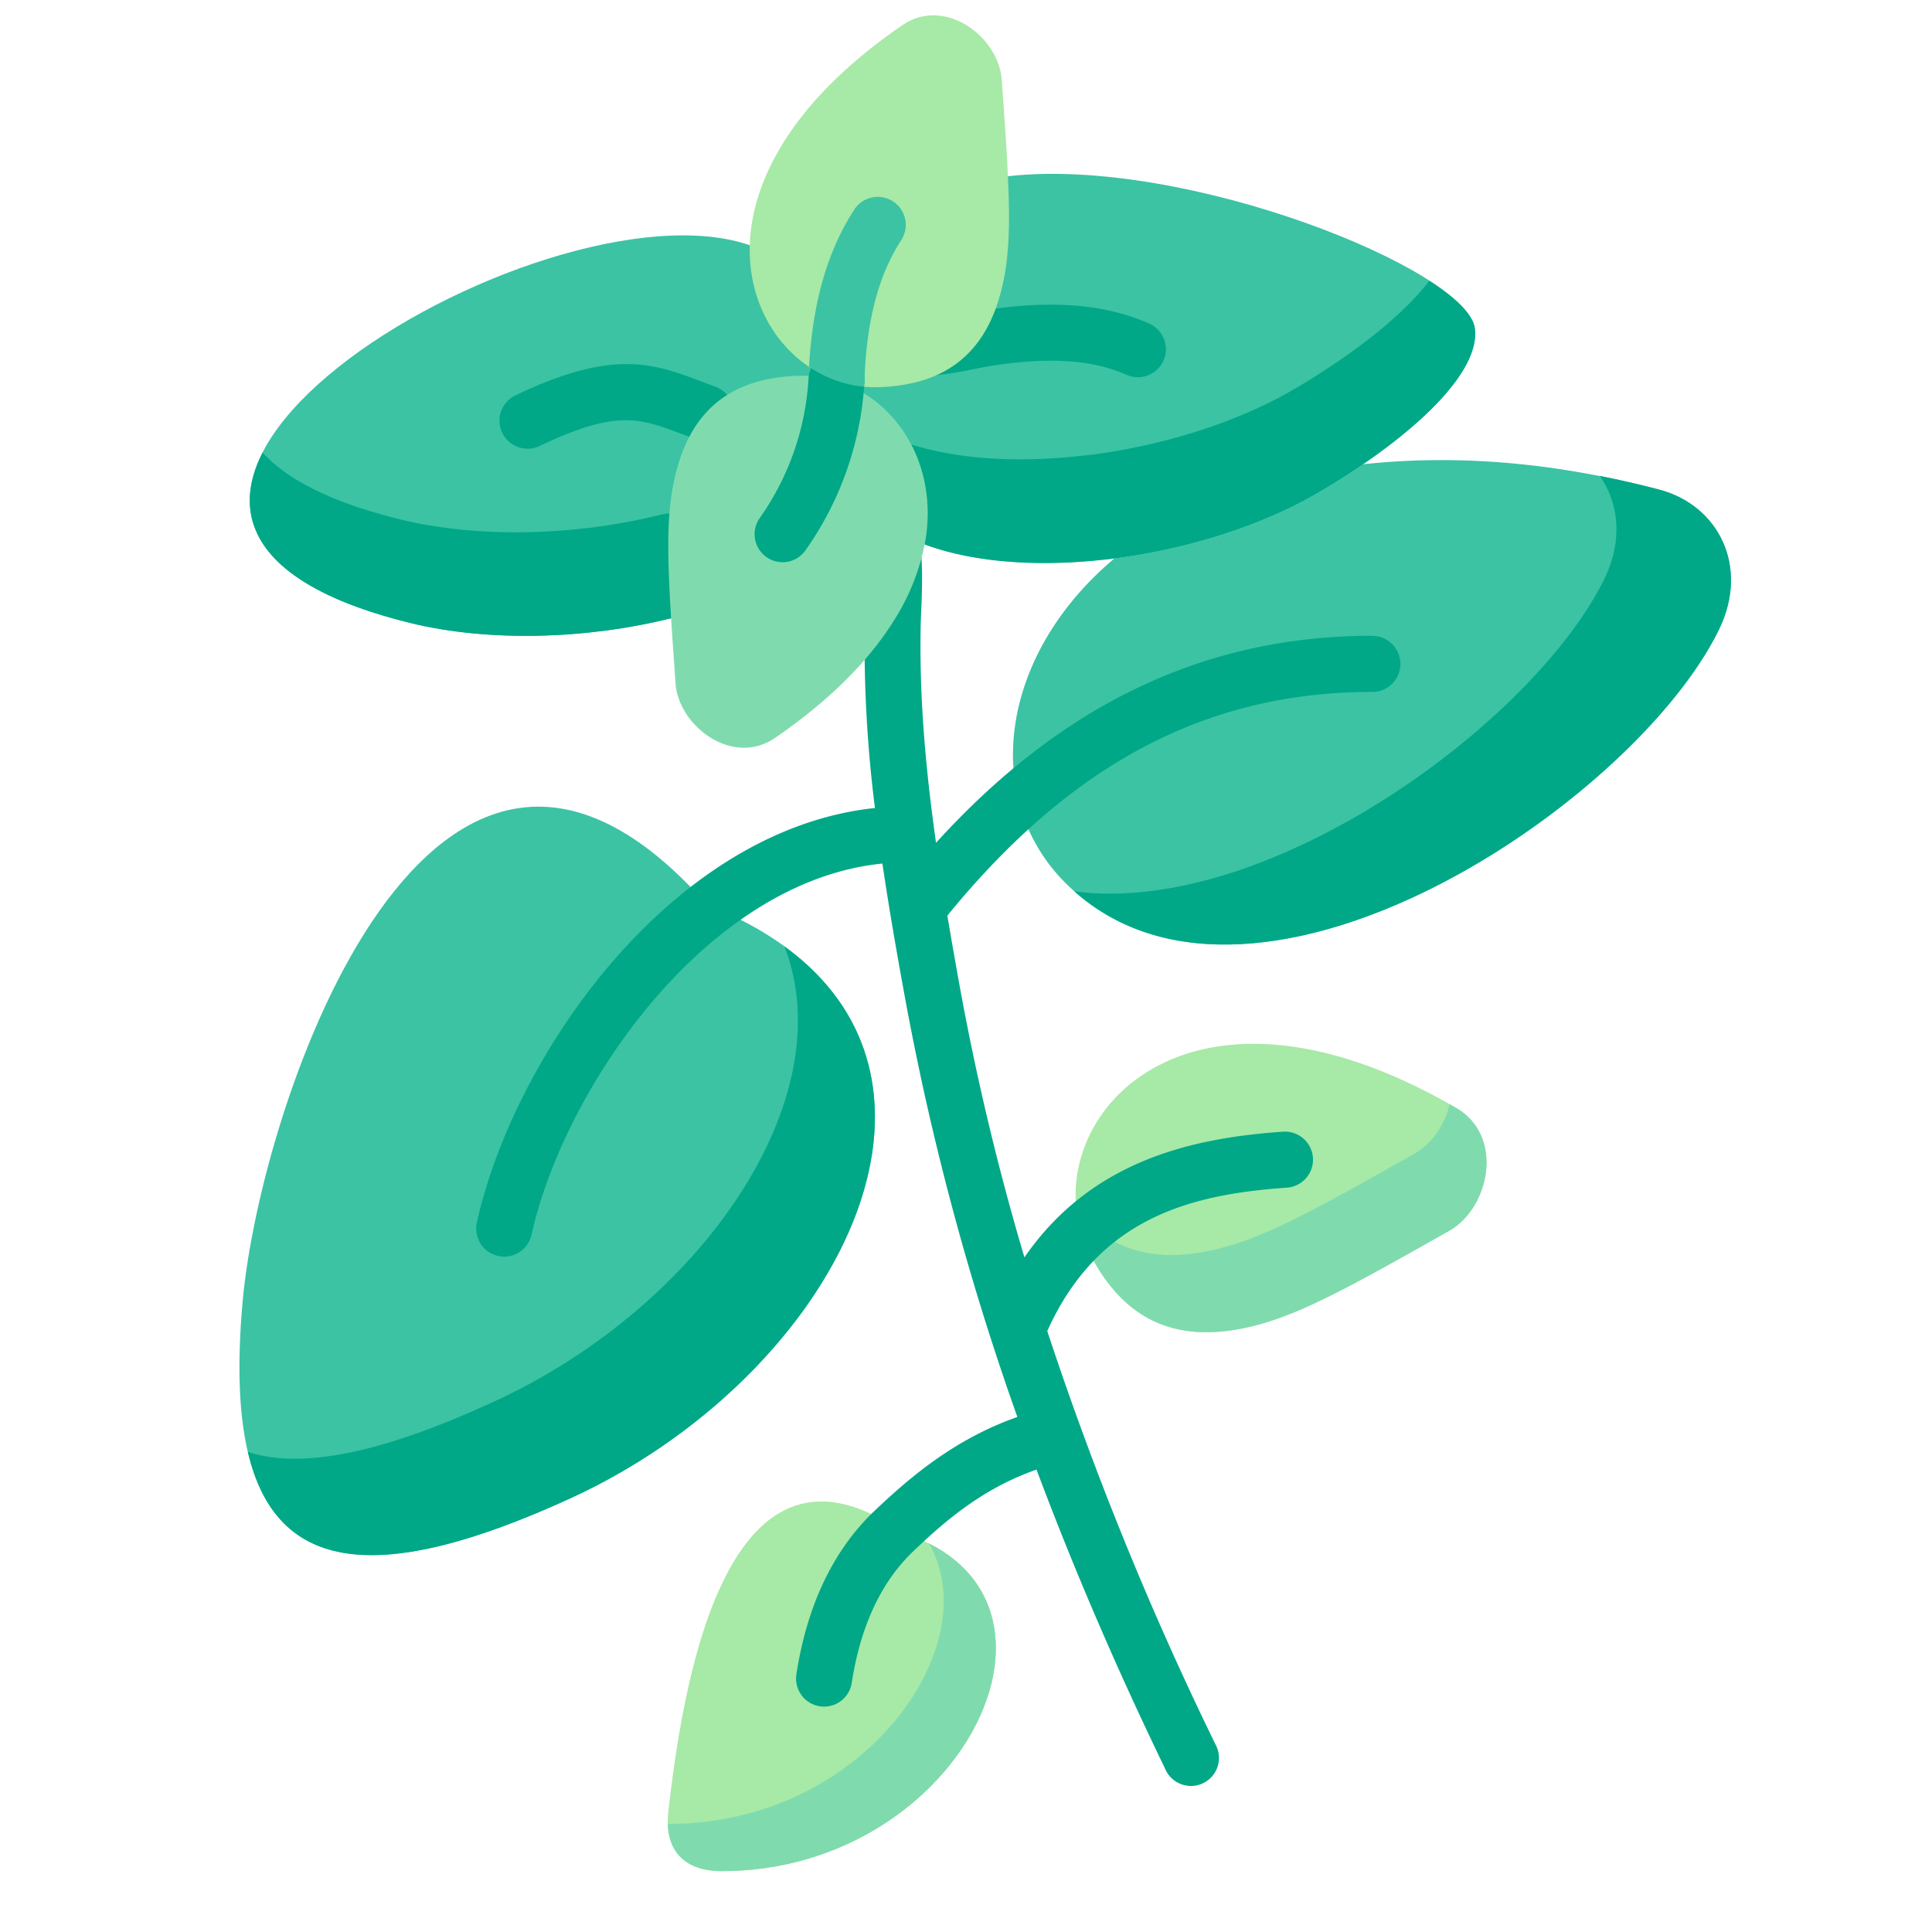 <svg xmlns="http://www.w3.org/2000/svg" viewBox="0 0 533 533"><path d="M191,63.42C133.43,43.65-22.8,138.21,97.39,167.65c21.5,5.28,48.54,4.55,72-1.32C228.45,158.07,233,86.11,191,63.42Z" transform="translate(15.8 4.21)" fill="#3bc3a4" fill-rule="evenodd"/><path d="M179.22,245.38c-75.46-85.47-123.12,54-128.08,109.45-6.31,70.26,20.93,86.12,90.38,54.32,78.26-35.8,123.34-129.95,37.7-163.77Z" transform="translate(15.8 4.21)" fill="#3bc3a4" fill-rule="evenodd"/><path d="M385.93,301.45c-76.83-44.71-116.66,5.52-102,38.28.21.5.44,1,.7,1.49,8.09,16,20.74,25.21,41.85,21.15,14.19-2.75,27.27-9.93,57.5-27.05,11.15-6.3,15.3-26.1,1.95-33.87Z" transform="translate(15.8 4.21)" fill="#a7e9a6" fill-rule="evenodd"/><path d="M183.36,512c66.44,0,103.41-76,50.11-93.27l-.73-.5C182.87,384,172,466.06,168.59,495.44,167.36,506,172.7,512,183.36,512Z" transform="translate(15.8 4.21)" fill="#a7e9a6" fill-rule="evenodd"/><path d="M216.19,101.21c-5.49,14.89,2.21,34.11,23.09,44.74,14.4,5.31,33.26,6.31,52.39,3.85,20.18-2.57,40.62-9,56.3-18.19,4.24-2.48,8.35-5.08,12.24-7.77,18.69-12.76,32.32-27.07,30.86-37.55-2.25-16.09-79.69-47.46-128.8-41.88-26.84,4.59-48,33.73-46.08,56.8Z" transform="translate(15.8 4.21)" fill="#3bc3a4" fill-rule="evenodd"/><path d="M266.12,219.86a49.05,49.05,0,0,0,12.18,19.68c50,49.53,156.31-21.32,180.11-70,8.53-17.44-.14-34.38-16.56-38.67-31.53-8.26-58.31-9.49-81.64-7-3.89,2.69-8,5.29-12.24,7.77-15.68,9.2-36.12,15.62-56.3,18.19-24,20.15-32.79,47.72-25.55,70.06Z" transform="translate(15.8 4.21)" fill="#3bc3a4" fill-rule="evenodd"/><path d="M426.82,155.47c-19.25,39.39-92.46,93.27-146.22,86.23,50.87,45.24,154.36-24.24,177.81-72.21,8.53-17.44-.14-34.38-16.56-38.67q-8.36-2.19-16.32-3.74c5.32,7.48,6.43,17.82,1.29,28.39Z" transform="translate(15.8 4.21)" fill="#00a887" fill-rule="evenodd"/><path d="M200.62,256.89c16.33,42.17-23.16,99.49-80.33,125.66-30.43,14-52.77,18.72-67.72,13.78,7.88,33.64,36.27,36.94,89,12.82C212.13,376.82,255.75,297,200.62,256.89Z" transform="translate(15.8 4.21)" fill="#00a887" fill-rule="evenodd"/><path d="M316.9,341.05c-12.15,2.36-21.46.32-28.73-4.88a35.83,35.83,0,0,1-7-6.66,34.16,34.16,0,0,0,2.77,10.23c.21.49.44,1,.7,1.48,8.09,16,20.74,25.21,41.85,21.15,14.19-2.75,27.27-9.93,57.5-27,11.15-6.31,15.3-26.11,2-33.88-.62-.38-1.26-.73-1.87-1.08-1.35,5.69-4.88,10.95-9.7,13.67C344.15,331.15,331.06,338.33,316.9,341.05Z" transform="translate(15.8 4.21)" fill="#7fdbae" fill-rule="evenodd"/><path d="M240.48,421.59c16.29,28.24-18.1,77.33-71.51,77.36h-.53c.23,8.38,5.52,13.05,14.92,13.05C246.64,512,283.2,443.08,240.48,421.59Z" transform="translate(15.8 4.21)" fill="#7fdbae" fill-rule="evenodd"/><path d="M56.63,120.66c-9.43,18.51-1.17,36.71,40.76,47,21.49,5.28,48.54,4.55,72-1.32,42.4-5.93,56.71-44.62,45.93-74.41-3.36,21.79-19.24,41.73-48.71,45.82-23.42,5.9-50.46,6.6-71.95,1.35-19.24-4.73-31.36-11.1-38-18.43Z" transform="translate(15.8 4.21)" fill="#00a887" fill-rule="evenodd"/><path d="M285,121.24c-17.81,2.28-35.45,1.58-49.41-2.83A42.23,42.23,0,0,1,239.28,146c14.4,5.31,33.26,6.31,52.39,3.85,20.18-2.57,40.62-9,56.3-18.19,4.24-2.48,8.35-5.08,12.24-7.77,18.69-12.76,32.32-27.07,30.86-37.55-.52-3.74-5.14-8.32-12.55-13.08-5.52,7.21-14.43,14.86-24.94,22.07-3.91,2.66-8,5.29-12.27,7.77-15.68,9.2-36.12,15.59-56.3,18.19Z" transform="translate(15.8 4.21)" fill="#00a887" fill-rule="evenodd"/><path d="M362.81,171.19c-46,0-85.49,18.72-120.38,57.11-2.87-20.31-4.69-40.49-4.21-60.76.1-4.27,1.65-26-2.62-26.15s-12.73,21.51-12.83,25.78a360.12,360.12,0,0,0,2.81,51.53c-56.45,6-99.64,68.55-109.83,114.36a7.73,7.73,0,0,0,5.87,9.22,7.46,7.46,0,0,0,1.68.19,7.74,7.74,0,0,0,7.54-6.05c8.93-40.18,48-97.53,96.8-102.39,1.75,11.88,3.81,23.78,6,35.76A748.39,748.39,0,0,0,264.87,386.7c-16.76,5.92-28.86,15.87-39.45,25.94-11.34,10.83-18.58,26-21.51,45.06a7.73,7.73,0,0,0,6.46,8.82,7.81,7.81,0,0,0,1.18.09,7.73,7.73,0,0,0,7.63-6.55c2.41-15.63,8.1-27.82,16.9-36.23s19.15-17.38,34.07-22.61c10.11,27,21.89,54.45,35.45,82.46A7.73,7.73,0,1,0,319.51,477a907.1,907.1,0,0,1-46.39-114c14.25-31.62,40.15-37.74,66.11-39.56A7.72,7.72,0,0,0,338.15,308c-24,1.68-52.6,7.44-71.33,34.68a710,710,0,0,1-18-75.59q-1.69-9.37-3.27-18.69c34.33-42.08,71.67-61.72,117.26-61.72a7.73,7.73,0,0,0,0-15.46Z" transform="translate(15.8 4.21)" fill="#00a887"/><path d="M298.12,99.86a7.68,7.68,0,0,1-3.15-.68c-9.69-4.33-22.49-5-39.12-2.15-4.21.73-19.52,4.59-20.24.39S249,82.53,253.21,81.8c19.76-3.43,35.48-2.35,48.07,3.28a7.73,7.73,0,0,1-3.16,14.78Z" transform="translate(15.8 4.21)" fill="#00a887"/><path d="M129.73,119.57a7.73,7.73,0,0,1-3.34-14.7c27.15-13,38.33-8.73,51.28-3.85,1.23.47,2.5.94,3.82,1.42A7.73,7.73,0,0,1,176.24,117l-4-1.5c-11.59-4.37-18-6.78-39.17,3.33a7.62,7.62,0,0,1-3.32.76Z" transform="translate(15.8 4.21)" fill="#00a887"/><path d="M260.37,76.13c-4.91,19.18-17.58,26-34.05,26.49a32.11,32.11,0,0,1-3.81-.15,31.41,31.41,0,0,1-6.33-1.26c-.4-.15-.81-.29-1.22-.41A32.75,32.75,0,0,1,207.4,97c-9.94-6.69-16.77-18.82-16.35-33.55.54-18.08,12-40.08,42.1-60.72,11.72-8,26.55,3.21,27.39,15,.79,10.75,1.41,19.42,1.72,26.72.67,14.31.3,23.19-1.89,31.72Z" transform="translate(15.8 4.21)" fill="#a7e9a6" fill-rule="evenodd"/><path d="M239.28,146c4.06-21.73-7.47-39.25-23.09-44.74-.41-.15-.82-.26-1.23-.41a31.86,31.86,0,0,0-10.13-1.4c-16.47.44-29.15,7.3-34.08,26.46-2.6,10.16-2.63,20.82-1.4,40.47.32,5.29.76,11.21,1.22,18,.88,11.74,15.71,23,27.42,15,15.33-10.51,25.85-21.37,32.5-31.89A61.12,61.12,0,0,0,239.28,146Z" transform="translate(15.8 4.21)" fill="#7fdbae" fill-rule="evenodd"/><path d="M200.09,150.9a7.73,7.73,0,0,1-6.29-12.2,74.14,74.14,0,0,0,13.45-38.43,7.73,7.73,0,1,1,15.42,1.07,89.35,89.35,0,0,1-16.28,46.31,7.72,7.72,0,0,1-6.3,3.25Z" transform="translate(15.8 4.21)" fill="#00a887"/><path d="M233,61.78c-6.42,9.73-9.8,22.57-10.32,39.26a7.46,7.46,0,0,1-.17,1.43,31.41,31.41,0,0,1-6.33-1.26c-.4-.15-.81-.29-1.22-.41A32.75,32.75,0,0,1,207.4,97c1-17.93,5.16-32.28,12.7-43.71A7.73,7.73,0,0,1,233,61.78Z" transform="translate(15.8 4.21)" fill="#3bc3a4"/></svg>